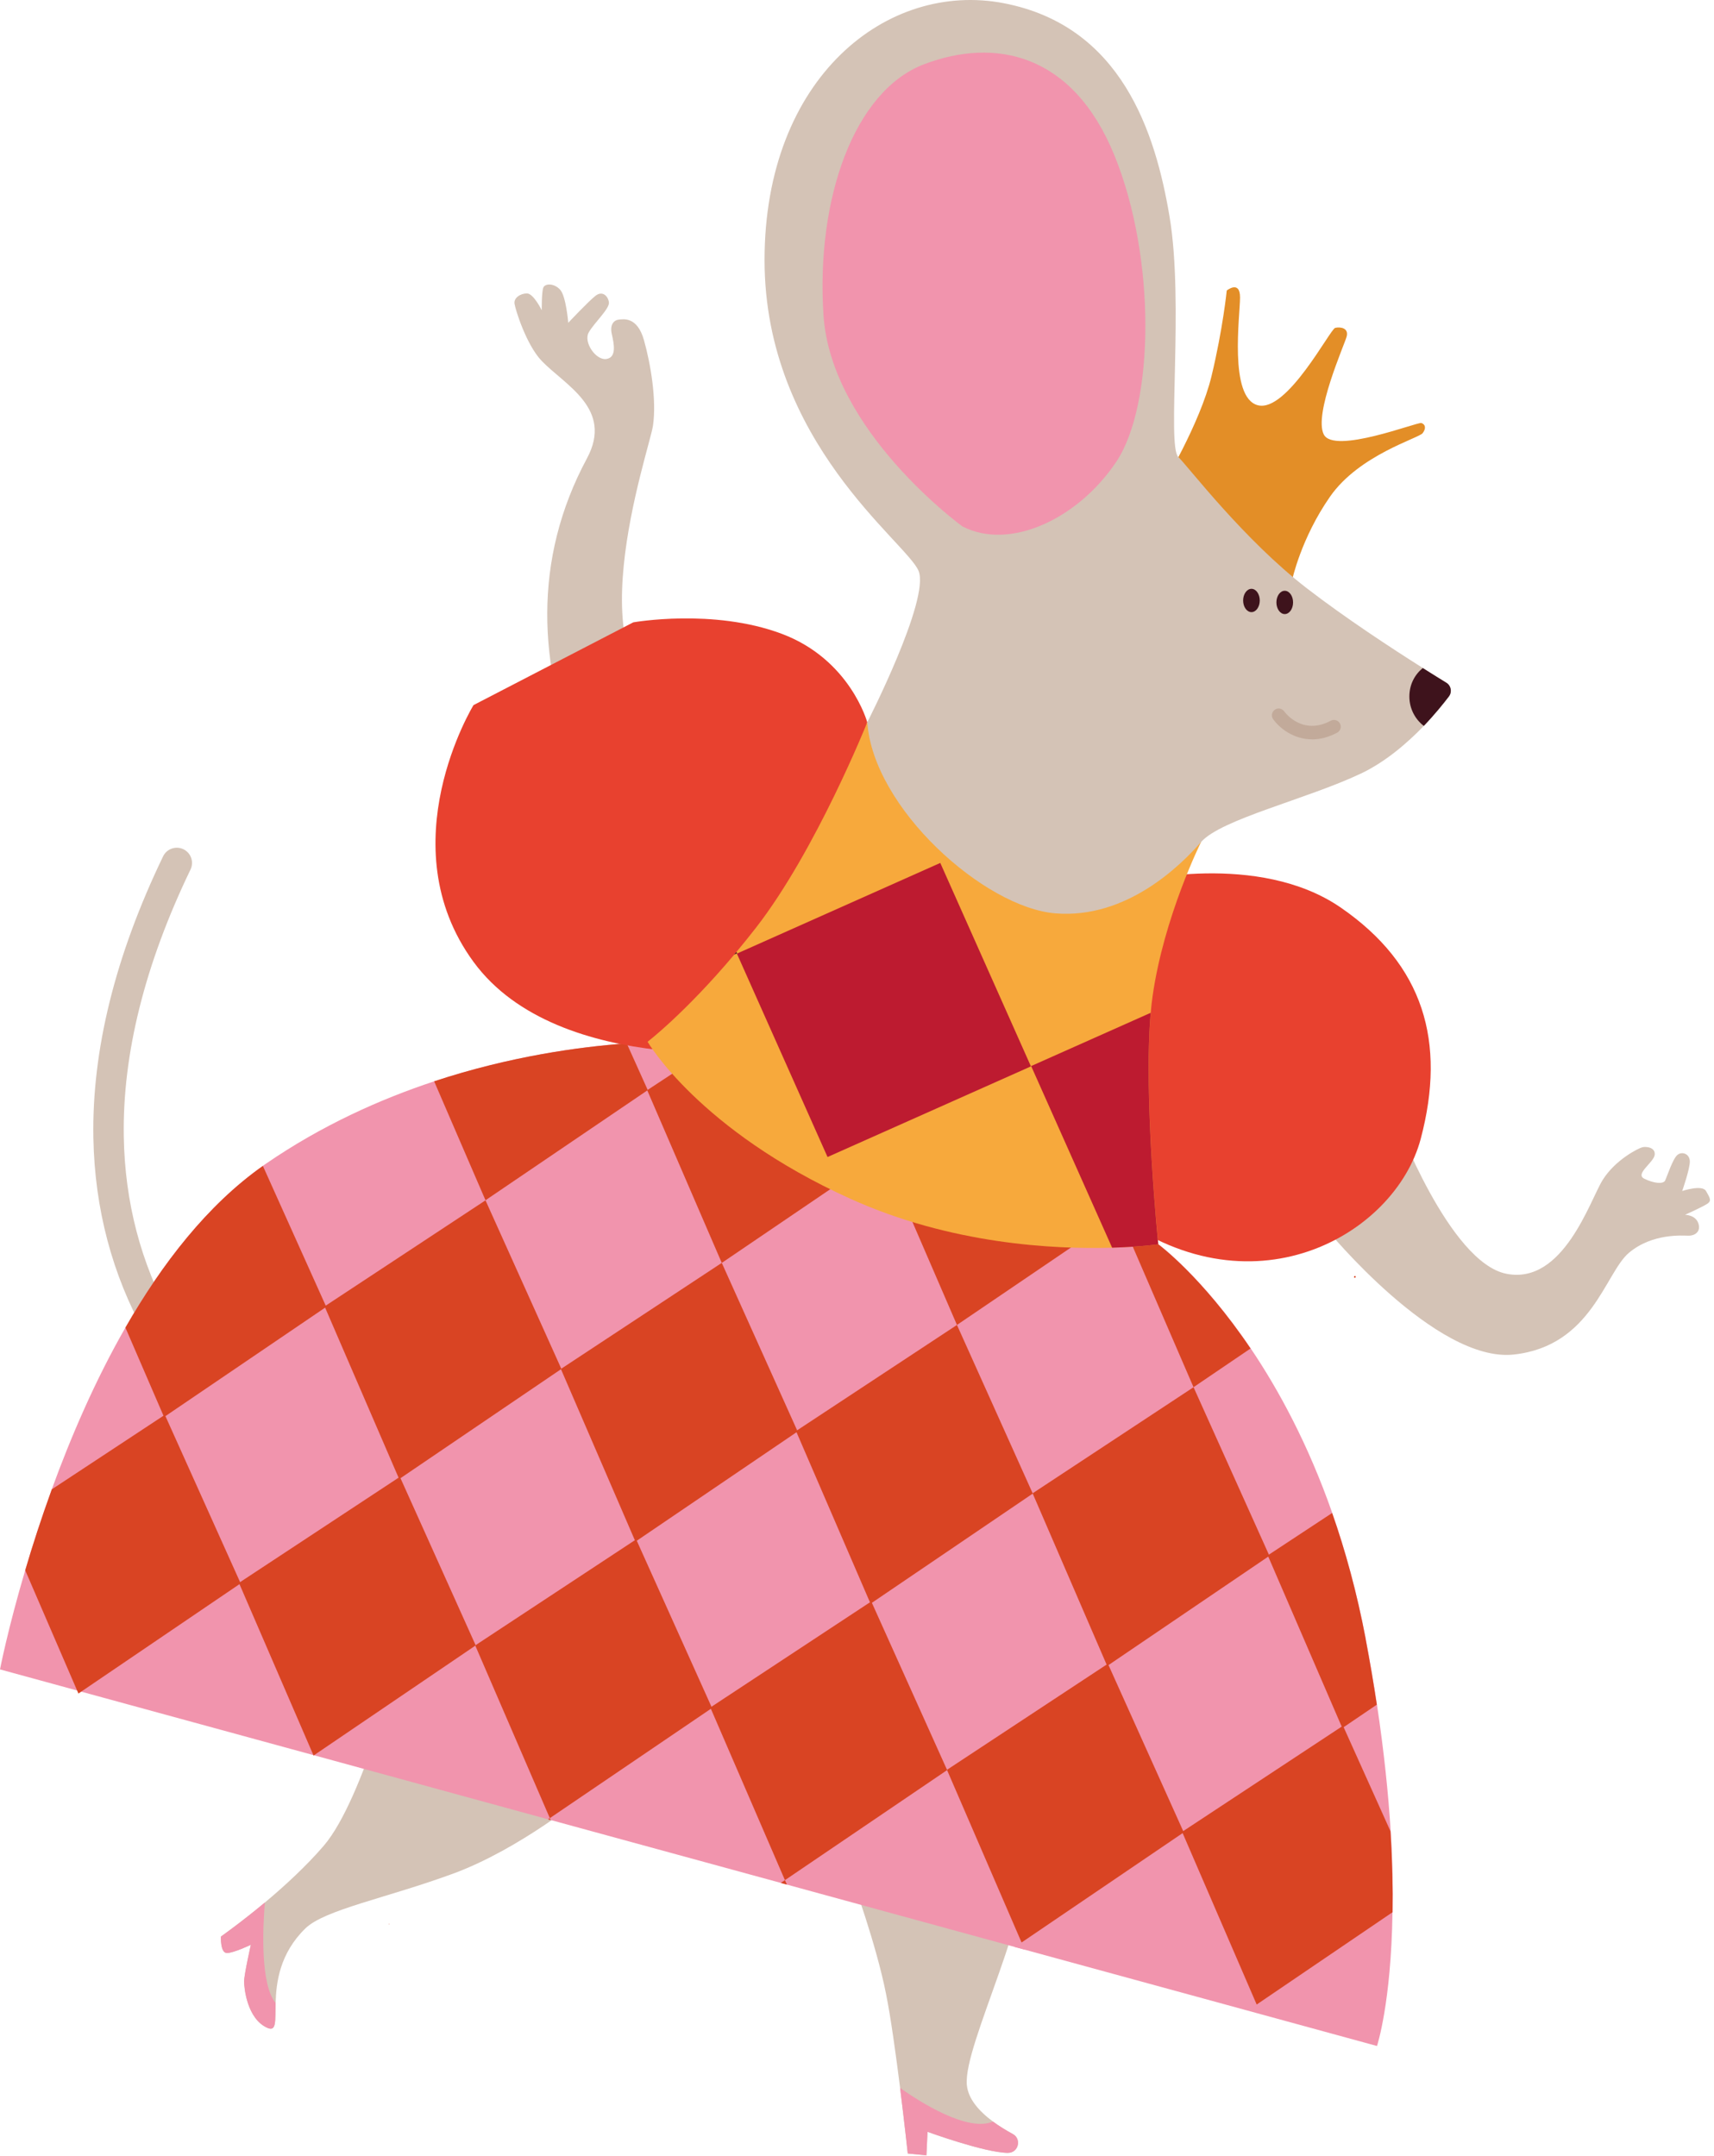 <?xml version="1.0" encoding="UTF-8"?> <svg xmlns="http://www.w3.org/2000/svg" width="369" height="464" viewBox="0 0 369 464" fill="none"><path d="M300.546 241.009C300.546 241.009 312.006 271.719 324.292 274.162C336.57 276.613 342.304 258.334 345.037 253.967C347.771 249.592 352.749 247.141 353.566 246.934C354.391 246.736 356.429 246.935 356.231 248.576C356.025 250.21 351.932 252.669 353.971 253.692C356.017 254.715 358.071 254.914 358.476 254.097C358.88 253.28 360.117 249.393 361.133 248.576C362.156 247.752 363.797 248.37 363.797 250.012C363.797 251.653 362.156 256.349 362.156 256.349C362.156 256.349 366.455 254.914 367.279 256.349C368.096 257.784 368.501 258.395 367.684 259.014C366.859 259.632 362.767 261.472 362.767 261.472C362.767 261.472 365.019 261.472 365.63 263.313C366.248 265.153 364.805 265.97 363.584 265.97C362.362 265.97 355.803 265.351 350.687 269.65C345.564 273.949 342.701 289.708 325.91 291.548C309.12 293.388 285.573 264.534 285.573 264.534L300.515 240.994L300.546 241.009Z" fill="#D4C3B6"></path><path d="M146.997 152.37C122.449 146.132 139.782 97.112 140.583 91.592C141.378 86.071 140.087 78.359 138.629 73.19C137.17 68.013 134.086 68.716 133.215 68.792C132.345 68.876 131.222 69.67 131.703 71.862C132.2 74.053 132.788 76.924 130.543 77.268C128.29 77.611 125.595 73.671 126.718 71.602C127.84 69.548 131.284 66.448 131.093 65.058C130.894 63.676 129.665 62.531 128.229 63.646C126.786 64.746 122.335 69.48 122.335 69.48C122.335 69.48 121.877 63.799 120.602 62.371C119.326 60.943 117.395 60.981 116.99 61.852C116.585 62.722 116.631 66.784 116.631 66.784C116.631 66.784 114.875 63.173 113.455 63.157C112.042 63.15 110.584 64.119 110.767 65.356C110.943 66.601 113.287 74.206 116.623 77.688C121.648 82.91 132.101 87.98 126.374 98.639C102.788 142.489 131.765 190.119 167.033 221.027C174.156 227.273 140.568 191.707 140.568 191.707C140.568 191.707 171.545 158.615 147.005 152.37H146.997Z" fill="#D4C3B6"></path><path d="M63.443 320.013C62.901 320.013 62.351 319.883 61.839 319.586C61.099 319.173 43.491 309.056 31.313 287.219C24.151 274.384 20.387 260.167 20.104 244.949C19.753 226.097 24.807 205.696 35.115 184.316C35.902 182.682 37.856 182.01 39.49 182.789C41.117 183.576 41.796 185.53 41.017 187.157C31.191 207.528 26.358 226.853 26.648 244.621C26.877 258.716 30.32 271.887 36.887 283.76C48.141 304.101 64.901 313.79 65.077 313.897C66.642 314.783 67.199 316.776 66.306 318.356C65.703 319.418 64.596 320.013 63.458 320.013H63.443Z" fill="#D4C3B6"></path><path d="M216.999 463.384C211.96 463.338 199.682 458.848 199.682 458.848L199.445 463.926L195.429 463.521C195.429 463.521 194.734 457.1 193.78 449.411C192.894 442.394 191.794 434.331 190.748 429.139C188.58 418.266 183.51 404.515 183.51 404.515C183.51 404.515 169.01 403.782 156.687 400.162C144.363 396.536 126 386.396 126 386.396C126 386.396 111.989 397.986 97.497 403.301C83.005 408.607 69.948 411.02 65.764 415.051C60.19 420.465 59.457 426.734 59.335 431.124C59.228 434.972 59.579 437.37 57.556 436.469C53.204 434.537 52.562 427.932 52.562 426.482C52.562 425.031 54.005 418.594 54.005 418.594C54.005 418.594 50.302 420.366 48.859 420.366C47.416 420.366 47.561 416.823 47.561 416.823C47.561 416.823 51.784 413.86 57.029 409.493C61.152 406.042 65.886 401.72 69.712 397.261C78.408 387.113 86.372 355.236 86.372 355.236C86.372 355.236 221.183 376.974 221.916 394.359C222.642 411.745 207.424 440.019 208.142 448.708C208.394 451.74 210.776 454.42 213.762 456.634C215.113 457.627 216.579 458.528 218.037 459.314C220.007 460.391 219.251 463.384 216.999 463.368V463.384Z" fill="#D4C3B6"></path><path d="M299.782 411.6C299.5 431.216 296.446 440.378 296.446 440.378L271.485 433.552L268.561 432.75L220.618 419.648L218.465 419.06L169.438 405.645L168.102 405.278L118.563 391.74L117.998 391.588L67.597 377.798L67.474 377.768L17.485 364.108L16.615 363.864L0 359.32C0 359.32 1.68 350.639 5.429 337.979C6.964 332.741 8.88 326.824 11.155 320.54C15.202 309.415 20.432 297.206 27.006 285.738C34.871 272.017 44.652 259.357 56.601 250.928C56.838 250.76 57.083 250.584 57.327 250.424C69.215 242.269 81.699 236.634 93.488 232.74C109.813 227.35 124.801 225.311 134.949 224.578C143.195 223.975 148.25 224.227 148.25 224.227L152.449 226.036L187.144 240.987L195.307 244.507L238.516 263.129L242.394 264.794L249.396 267.81C249.396 267.81 258.765 274.689 269.263 290.235C275.25 299.108 281.61 310.797 286.81 325.641C289.642 333.727 292.132 342.752 294.033 352.769C294.964 357.694 295.758 362.405 296.438 366.895C297.973 377.096 298.897 386.167 299.393 394.146C299.798 400.697 299.912 406.484 299.828 411.593H299.775L299.782 411.6Z" fill="#F194AD"></path><path d="M107.263 161.777L107.018 161.952L106.896 161.677L107.156 161.517L107.263 161.777Z" fill="#D94423"></path><path d="M107.156 161.517L107.263 161.777L107.018 161.952L106.896 161.677L107.156 161.517Z" fill="#D94423"></path><path d="M123.114 198.366L123.251 198.648L122.968 198.839L122.831 198.549L123.114 198.366Z" fill="#D94423"></path><path d="M157.879 175.131L157.802 175.193L157.771 175.154L157.863 175.093L157.879 175.131Z" fill="#D94423"></path><path d="M157.863 175.093L157.879 175.131L157.802 175.193L157.771 175.154L157.863 175.093Z" fill="#D94423"></path><path d="M173.973 211.827L174.111 212.117L173.836 212.315L173.706 212.01L173.973 211.827Z" fill="#D94423"></path><path d="M208.753 188.6L208.508 188.776L208.394 188.501L208.638 188.34L208.753 188.6Z" fill="#D94423"></path><path d="M208.638 188.34L208.753 188.6L208.508 188.776L208.394 188.501L208.638 188.34Z" fill="#D94423"></path><path d="M224.604 225.189L224.734 225.479L224.451 225.662L224.321 225.372L224.604 225.189Z" fill="#D94423"></path><path d="M259.353 201.847L259.337 201.863L259.392 201.91H259.407L259.353 201.847Z" fill="#D94423"></path><path d="M123.251 198.648L122.968 198.839L122.831 198.549L123.114 198.366L123.251 198.648Z" fill="#D94423"></path><path d="M139.446 234.649L139.354 234.702L104.521 258.342L93.465 232.74C109.79 227.35 124.778 225.311 134.926 224.578L139.438 234.596L139.454 234.649H139.446Z" fill="#D94423"></path><path d="M190.313 248.118L190.061 248.278L155.389 271.826L139.354 234.702L139.339 234.657L139.423 234.596L152.418 226.036L173.706 212.01L173.973 211.827L174.111 212.117L187.106 240.986L190.198 247.866L190.313 248.118Z" fill="#D94423"></path><path d="M240.936 261.472H240.913L238.485 263.137L206.019 285.18L190.061 248.278L189.954 248.019L190.198 247.866L195.276 244.506L224.321 225.372L224.604 225.189L224.733 225.479L240.905 261.411L240.936 261.472Z" fill="#D94423"></path><path d="M259.353 201.901H259.337L259.369 201.971H259.384L259.353 201.901Z" fill="#D94423"></path><path d="M275.677 238.887L275.395 239.078L275.257 238.772L275.547 238.589L275.677 238.887Z" fill="#D94423"></path><path d="M240.898 261.419H240.89L240.913 261.48H240.929L240.898 261.419Z" fill="#D94423"></path><path d="M269.233 290.243L256.948 298.581L242.349 264.809L249.35 267.825C249.35 267.825 258.719 274.697 269.218 290.243H269.233Z" fill="#D94423"></path><path d="M275.547 238.589L275.677 238.887L275.395 239.078L275.257 238.772L275.547 238.589Z" fill="#D94423"></path><path d="M291.872 274.873L291.628 275.041L291.505 274.781L291.765 274.621L291.872 274.873Z" fill="#D94423"></path><path d="M291.872 274.873L291.628 275.041L291.505 274.781L291.765 274.621L291.872 274.873Z" fill="#D94423"></path><path d="M70.238 281.286L69.994 281.454L35.604 304.811L35.321 305.002L35.192 304.712L26.999 285.753C34.856 272.04 44.644 259.373 56.594 250.951L70.131 281.042L70.246 281.294L70.238 281.286Z" fill="#D94423"></path><path d="M120.861 294.648L85.937 318.356L69.879 281.187L104.521 258.357L120.861 294.648Z" fill="#D94423"></path><path d="M171.721 308.11L136.804 331.818L120.747 294.656L155.389 271.818L171.721 308.11Z" fill="#D94423"></path><path d="M222.344 321.472L187.419 345.18L171.37 308.018L206.019 285.181L222.344 321.472Z" fill="#D94423"></path><path d="M51.799 340.797L51.554 340.972L17.47 364.115L16.882 364.52L16.607 363.879L5.429 337.995C6.963 332.757 8.88 326.839 11.155 320.563L35.207 304.712L35.489 304.521L35.619 304.811L51.692 340.545L51.814 340.812L51.791 340.797H51.799Z" fill="#D94423"></path><path d="M102.414 354.151L67.505 377.859L51.44 340.698L86.09 317.868L102.414 354.151Z" fill="#D94423"></path><path d="M153.289 367.628L118.372 391.336L102.307 354.159L136.957 331.329L153.289 367.628Z" fill="#D94423"></path><path d="M203.904 380.99L168.987 404.683L152.922 367.521L187.572 344.691L203.904 380.99Z" fill="#D94423"></path><path d="M273.287 334.872L238.363 358.58L222.306 321.418L256.955 298.581L273.287 334.872Z" fill="#D94423"></path><path d="M293.995 352.777C294.926 357.702 295.728 362.413 296.407 366.91L289.276 371.751L288.993 371.942L288.856 371.652L273.043 335.047L272.936 334.78L273.173 334.62L286.787 325.656C289.619 333.742 292.109 342.759 294.01 352.777H293.995Z" fill="#D94423"></path><path d="M254.848 394.39L219.931 418.098L203.866 380.936L238.516 358.099L254.848 394.39Z" fill="#D94423"></path><path d="M299.347 394.153C299.752 400.697 299.866 406.492 299.782 411.593L270.546 431.452L254.603 394.55L254.489 394.291L254.733 394.123L288.848 371.636L289.131 371.446L289.261 371.743L299.347 394.146V394.153Z" fill="#D94423"></path><path d="M83.83 414.151L83.738 414.212L83.722 414.166L83.799 414.105L83.83 414.151Z" fill="#D94423"></path><path d="M83.799 414.105L83.83 414.151L83.738 414.212L83.722 414.166L83.799 414.105Z" fill="#D94423"></path><path d="M118.372 391.336L118.555 391.74L117.975 391.588L118.372 391.336Z" fill="#D94423"></path><path d="M168.987 404.682L169.415 405.644L168.086 405.278L168.987 404.682Z" fill="#D94423"></path><path d="M219.916 418.098L220.618 419.648L218.465 419.06L219.916 418.098Z" fill="#F194AD"></path><path d="M101.941 151.766C101.941 151.766 83.516 181.858 101.941 207.032C120.365 232.206 167.666 226.067 167.666 226.067L186.701 155.447C186.701 155.447 183.021 141.932 168.277 136.411C153.541 130.891 136.338 133.953 136.338 133.953L101.941 151.766Z" fill="#E8412F"></path><path d="M243.83 189.837C243.83 189.837 270.852 183.08 288.665 195.357C306.486 207.643 311.388 224.219 305.868 245.102C300.34 265.977 269.011 283.791 238.92 260.457C208.821 237.123 243.837 189.837 243.837 189.837H243.83Z" fill="#E8412F"></path><path d="M249.358 267.825C249.358 267.825 245.624 268.367 239.424 268.55C227.009 268.925 204.744 267.84 183.021 257.998C150.464 243.262 139.415 224.227 139.415 224.227C139.415 224.227 147.417 218.118 158.076 205.467C158.237 205.276 158.397 205.077 158.55 204.886C159.916 203.252 161.329 201.511 162.757 199.671C175.653 183.087 186.717 155.454 186.717 155.454L258.574 181.239C258.574 181.239 250.595 197.197 248.136 214.408C247.976 215.53 247.846 216.721 247.731 217.989C246.143 236.161 249.373 267.825 249.373 267.825H249.358Z" fill="#F7A93C"></path><path d="M250.183 104.694C250.183 104.694 258.368 91.179 260.826 80.948C263.285 70.716 264.102 62.531 264.102 62.531C264.102 62.531 266.965 60.218 266.965 64.028C266.965 67.838 264.507 85.59 270.791 87.224C277.075 88.858 286.352 70.846 287.444 70.571C288.535 70.304 290.444 70.571 289.902 72.488C289.352 74.397 282.801 89.133 284.985 93.501C287.169 97.876 305.188 90.775 306.005 91.05C306.83 91.317 307.097 92.141 306.28 93.233C305.463 94.325 292.636 97.876 286.352 106.878C280.068 115.88 278.166 124.89 278.166 124.89L250.183 104.694Z" fill="#E38E27"></path><path d="M311.938 149.896C310.785 151.408 308.922 153.736 306.524 156.248C302.989 159.906 298.309 163.976 292.979 166.503C281.304 172.023 262.88 176.322 258.574 181.239C254.275 186.157 242.616 197.816 227.253 196.594C211.898 195.372 187.946 173.879 186.717 155.454C186.717 155.454 200.224 129.044 197.765 122.905C195.307 116.766 164.597 95.272 164.597 55.98C164.597 16.688 191.008 -4.202 216.19 0.707C241.371 5.617 248.747 28.348 251.809 46.764C254.886 65.181 251.206 95.883 253.657 98.341C256.115 100.8 267.782 116.147 281.304 126.593C289.589 132.983 299.691 139.603 306.303 143.772C308.403 145.108 310.166 146.193 311.38 146.941C312.404 147.567 312.656 148.934 311.938 149.881V149.896Z" fill="#D4C3B6"></path><path d="M207.18 113.292C207.18 113.292 178.921 92.814 177.287 67.846C175.645 42.87 183.838 19.536 198.987 13.81C214.143 8.075 230.926 11.351 239.928 33.463C248.938 55.575 248.533 87.094 240.333 99.372C232.148 111.65 217.404 118.606 207.172 113.292H207.18Z" fill="#F194AD"></path><path d="M269.424 131.754C270.409 131.754 271.21 130.631 271.21 129.249C271.21 127.867 270.409 126.737 269.424 126.737C268.439 126.737 267.629 127.867 267.629 129.249C267.629 130.631 268.431 131.754 269.424 131.754Z" fill="#3E131C"></path><path d="M276.586 132.174C277.578 132.174 278.38 131.052 278.38 129.662C278.38 128.272 277.578 127.158 276.586 127.158C275.593 127.158 274.792 128.28 274.792 129.662C274.792 131.044 275.601 132.174 276.586 132.174Z" fill="#3E131C"></path><path d="M158.68 205.192L158.061 205.467C158.221 205.276 158.389 205.077 158.534 204.886L158.68 205.192Z" fill="#4C1520"></path><path d="M202.43 185.736L158.641 205.253L178.157 249.034L221.946 229.526L202.43 185.736Z" fill="#BD1B30"></path><path d="M249.358 267.825C249.358 267.825 245.624 268.367 239.424 268.55L221.992 229.457L247.724 217.996C246.136 236.176 249.358 267.833 249.358 267.833V267.825Z" fill="#BD1B30"></path><path d="M59.327 431.124C59.22 434.972 59.572 437.37 57.548 436.469C53.196 434.537 52.547 427.932 52.547 426.482C52.547 425.031 53.998 418.594 53.998 418.594C53.998 418.594 50.294 420.366 48.844 420.366C47.393 420.366 47.553 416.823 47.553 416.823C47.553 416.823 51.768 413.86 57.021 409.493C56.563 415.082 56.036 427.07 59.327 431.124Z" fill="#F194AD"></path><path d="M216.999 463.384C211.959 463.338 199.682 458.848 199.682 458.848L199.445 463.926L195.429 463.521C195.429 463.521 194.734 457.1 193.78 449.411C198.002 452.389 208.317 458.993 213.761 456.642C215.113 457.634 216.579 458.535 218.037 459.322C220.007 460.398 219.251 463.391 216.999 463.384Z" fill="#F194AD"></path><path d="M282.457 159.135C278.395 159.135 275.379 156.623 274.089 154.79C273.623 154.133 273.784 153.225 274.44 152.767C275.097 152.301 275.998 152.461 276.464 153.11C276.624 153.332 280.373 158.409 286.504 155.126C287.207 154.752 288.092 155.011 288.474 155.722C288.848 156.424 288.589 157.31 287.879 157.691C285.932 158.738 284.114 159.15 282.465 159.15V159.135H282.457Z" fill="#C2AA9A"></path><path d="M311.938 149.896C310.785 151.408 308.922 153.736 306.524 156.248C304.631 154.79 303.417 152.492 303.417 149.926C303.417 147.361 304.539 145.238 306.303 143.787C308.403 145.116 310.166 146.2 311.38 146.949C312.404 147.575 312.656 148.941 311.938 149.896Z" fill="#3E131C"></path></svg> 